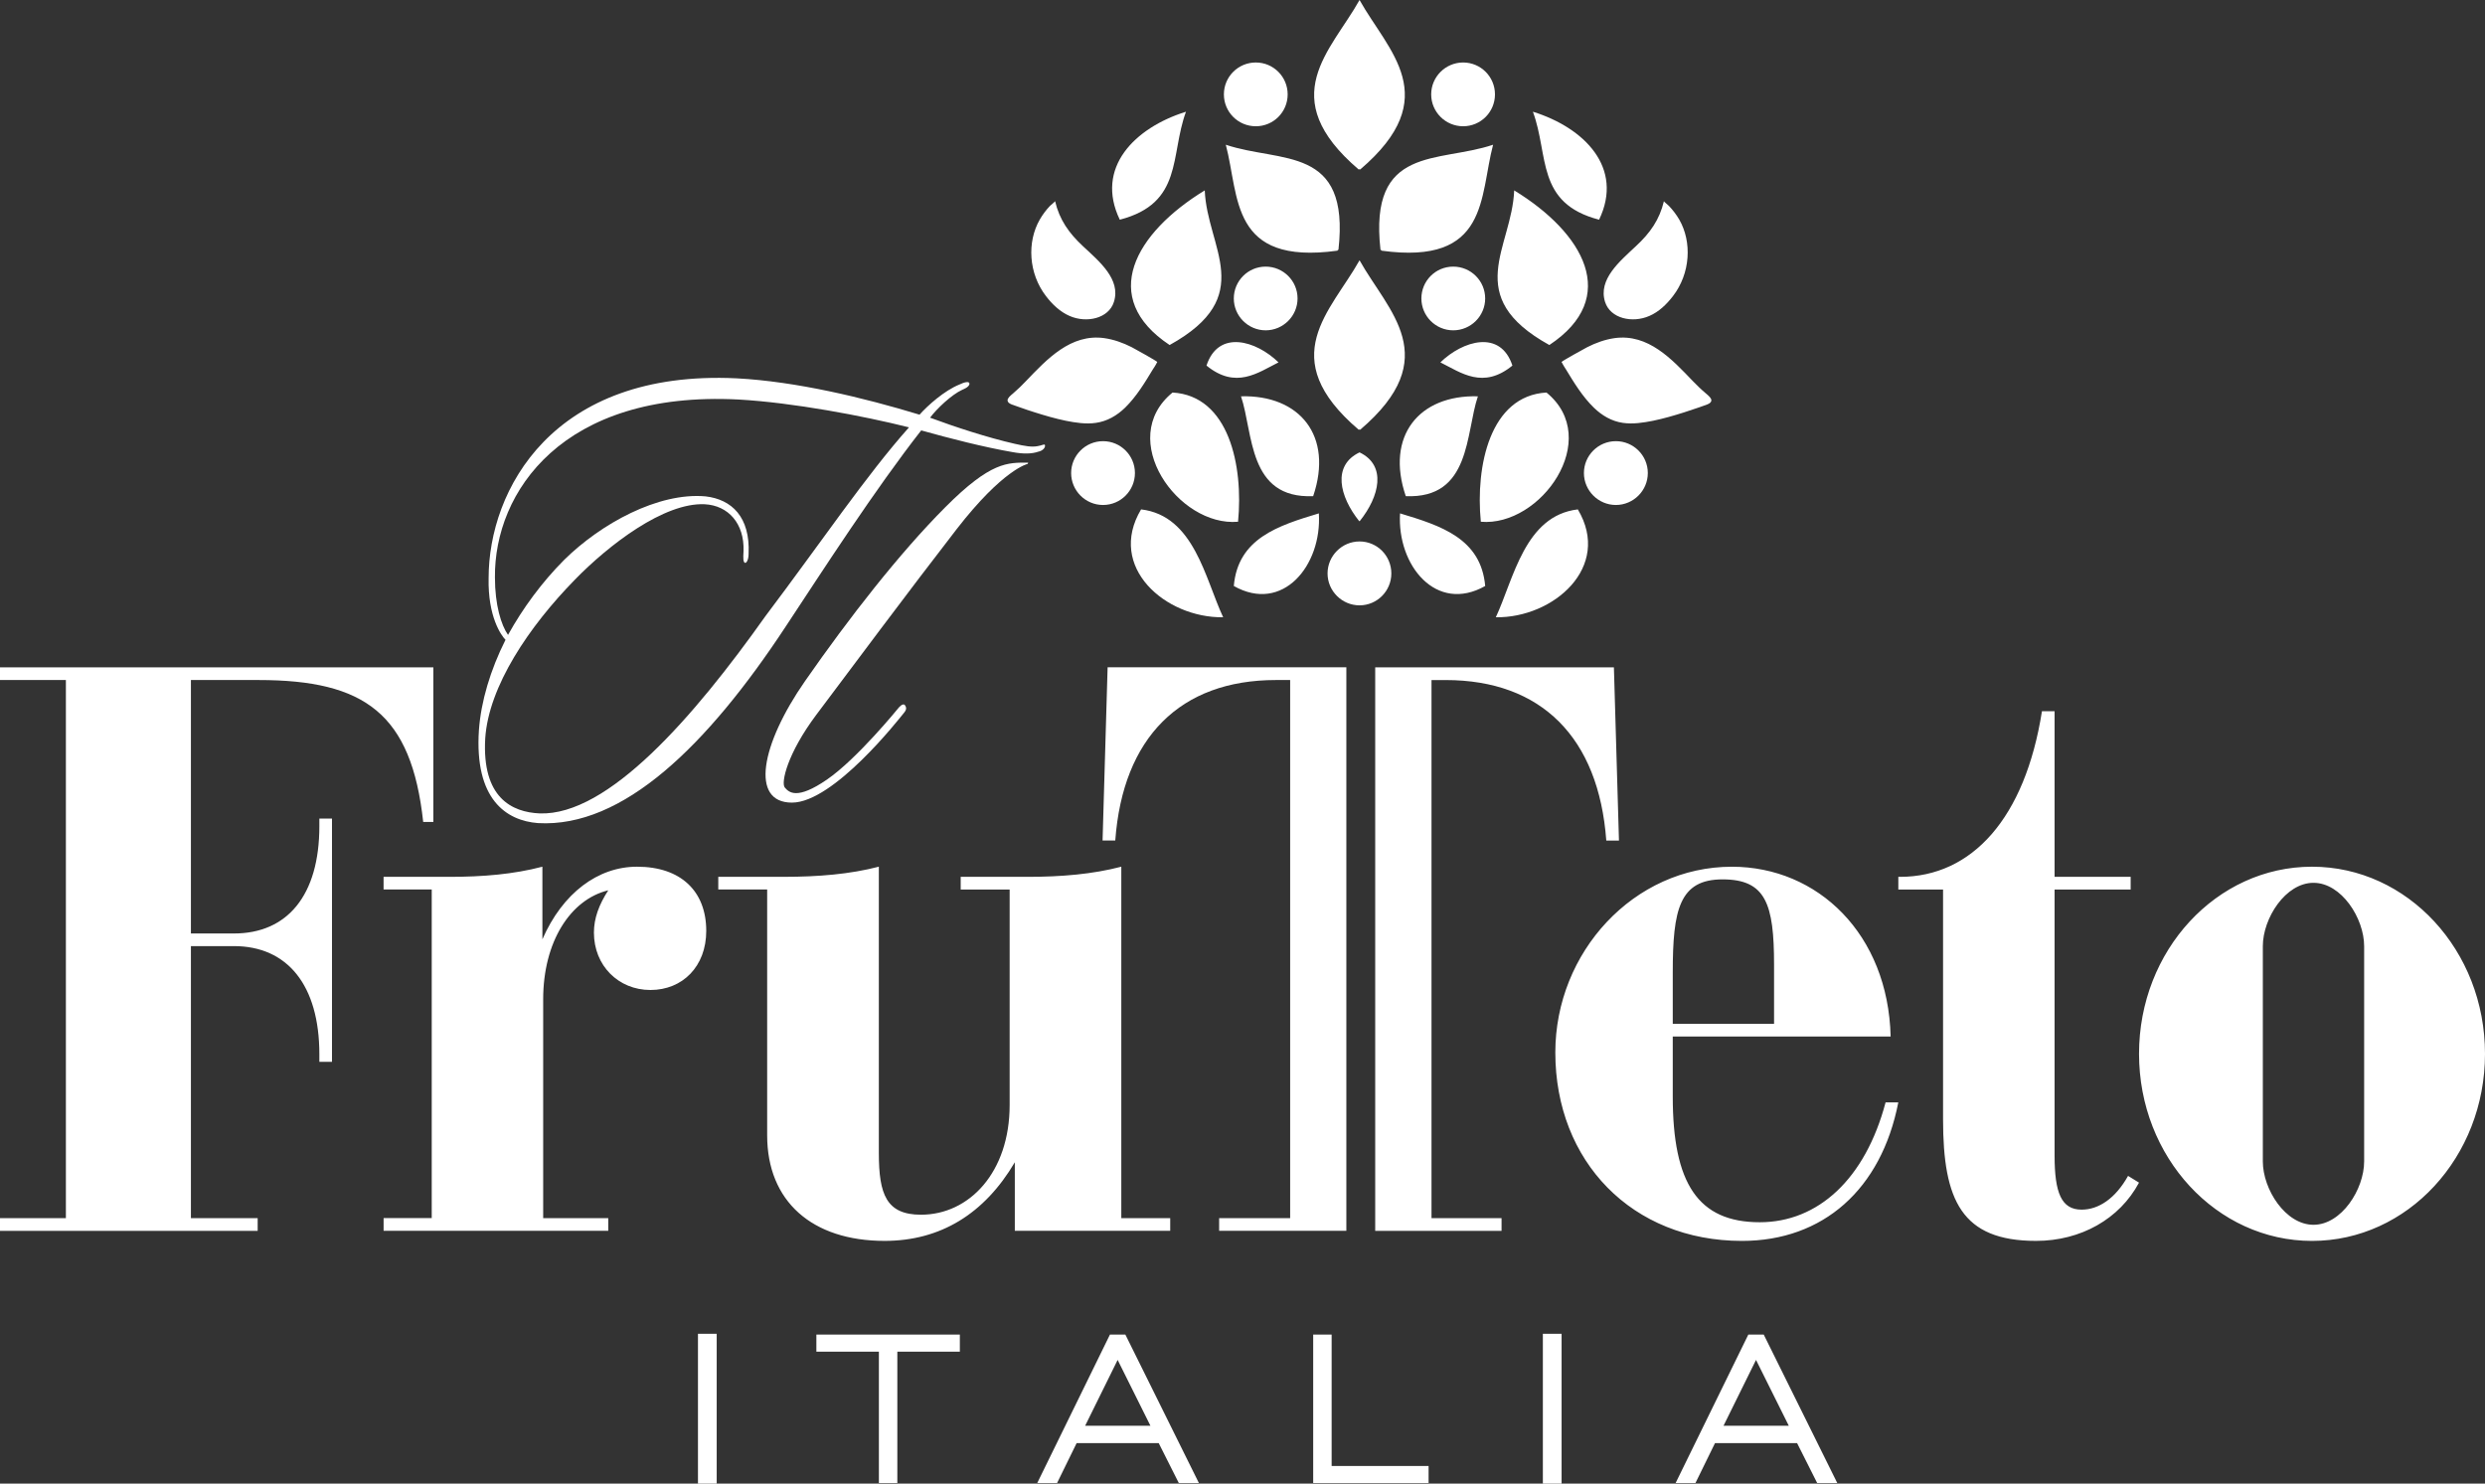 <svg xmlns="http://www.w3.org/2000/svg" id="Layer_1" data-name="Layer 1" viewBox="0 0 1148.82 685.88"><rect x="0" y="0" width="1148.82" height="685.88" fill="#333333" stroke="none"/><defs><style>.cls-1{fill-rule:evenodd}.cls-1,.cls-2{fill:#fff;stroke-width:0}</style></defs><path d="M540.72 159.51c40.81-22.58 17.28-44.91 16.24-71.49-32.21 19.65-49.27 49.56-16.24 71.49Zm-23.04-57.94c29.38-7.64 23.16-29.71 30.6-49.92-23.7 7.38-42.18 25.89-30.6 49.92Zm9.84 133.93c-15.93 26.69 11.32 50.26 37.95 49.87-8.36-17.86-13.43-46.97-37.95-49.87Zm42.87 35.41c22.61 12.79 40.8-9.51 39.32-33.57-18.81 5.67-37.42 11.55-39.32 33.57Zm-28.32-89.44c-26.28 21.41 2.59 62.17 30.28 59.74 2.52-25.86-4.21-58.24-30.28-59.74Zm15.69-12.46c13.55 11.06 23.66 3.35 33.3-1.48-10.32-10.06-27.8-15.32-33.3 1.48ZM573.72 183.22c5.75 17.01 3.14 47.45 33.36 46.16 9.45-27.86-6.22-46.91-33.36-46.16Zm-85.96-90.21c.05.19-2.17 1.97-2.35 2.17-1.81 1.9-3.41 4.05-4.73 6.34-5.93 10.31-5.24 24.83 2.89 35.39 2.83 3.72 6.53 7.28 10.91 9.16 7.85 3.44 18.06 1.18 20.47-6.46 3.37-10.48-6.82-18.81-14.24-25.74-6.62-6.15-10.93-12.34-12.94-20.85h-.01Zm78.93-26.1c6.37 23.98 1.86 55.79 51.61 48.98.06-.07.06-.22.13-.3.06-.05.21-.1.34-.14 5.45-48.49-26.76-39.99-52.08-48.54ZM465.8 185.12c0 .68.58 1.38 2.02 1.91 1.17.41 2.44.87 3.62 1.27 2.31.83 4.66 1.63 7.09 2.38 4.66 1.48 9.37 2.84 14.17 3.84 4.54.9 9.31 1.65 13.92.98 5.26-.74 9.78-3.39 13.54-7.05 5.21-5.12 9.09-11.53 12.83-17.72.55-.87 1.13-1.65 1.57-2.52-.06-.1.5-.77.43-.87-.31-.51-10.56-6.17-11.78-6.82-4.02-2.04-8.28-3.57-12.72-4.2-15.47-2.15-26.5 9.75-36.21 19.89-1.91 1.99-3.55 3.63-6 5.73-1.29 1.06-2.51 2.13-2.49 3.17h.01Zm162.72-64.79c-13.21 23.65-39.58 44.9-.39 78.34.13-.02.24-.08.39-.11.09.03.19.09.3.11 39.22-33.44 12.89-54.69-.3-78.34Zm0-120.33c-13.21 23.66-39.58 44.9-.39 78.36.13-.02.24-.07.39-.14.09.06.19.12.3.14 39.22-33.46 12.89-54.7-.3-78.36Zm-.11 240.99c.05-.06.09-.13.11-.2 0 0 .02.13.04.2 9.25-11.51 12.57-25.82-.04-31.85-12.69 6.04-9.34 20.35-.11 31.85Z" class="cls-1"/><path d="M643.22 265.11c0 8.11-6.58 14.75-14.7 14.75s-14.79-6.64-14.79-14.75 6.63-14.79 14.79-14.79 14.7 6.64 14.7 14.79Zm-43.36-127.13c0 8.11-6.65 14.73-14.75 14.73s-14.72-6.62-14.72-14.73 6.58-14.72 14.72-14.72 14.75 6.59 14.75 14.72Zm-4.57-94.35c0 8.15-6.56 14.74-14.73 14.74s-14.75-6.58-14.75-14.74 6.6-14.74 14.75-14.74 14.73 6.61 14.73 14.74Zm-70.61 175.06c0 8.12-6.58 14.77-14.74 14.77s-14.75-6.65-14.75-14.77 6.61-14.73 14.75-14.73 14.74 6.61 14.74 14.73Zm132.43-80.71c0 8.11 6.58 14.73 14.72 14.73s14.77-6.62 14.77-14.73-6.6-14.72-14.77-14.72-14.72 6.59-14.72 14.72Zm4.53-94.35c0 8.15 6.63 14.74 14.77 14.74s14.72-6.58 14.72-14.74-6.6-14.74-14.72-14.74-14.77 6.61-14.77 14.74Zm70.61 175.06c0 8.12 6.65 14.77 14.77 14.77s14.77-6.65 14.77-14.77-6.62-14.73-14.77-14.73-14.77 6.61-14.77 14.73Z" class="cls-2"/><path d="M716.27 159.51c-40.82-22.58-17.27-44.91-16.26-71.49 32.16 19.65 49.28 49.56 16.26 71.49Zm22.99-57.94c-29.34-7.64-23.1-29.71-30.6-49.92 23.74 7.38 42.16 25.89 30.6 49.92Zm-9.83 133.93c15.9 26.69-11.33 50.26-37.91 49.87 8.31-17.86 13.38-46.97 37.91-49.87Zm-42.82 35.41c-22.63 12.79-40.8-9.51-39.37-33.57 18.81 5.67 37.42 11.55 39.37 33.57Zm28.33-89.44c26.2 21.41-2.61 62.17-30.35 59.74-2.52-25.86 4.25-58.24 30.35-59.74Zm-15.75-12.46c-13.55 11.06-23.64 3.35-33.3-1.48 10.36-10.06 27.8-15.32 33.3 1.48ZM683.23 183.22c-5.75 17.01-3.16 47.45-33.34 46.16-9.47-27.86 6.18-46.91 33.34-46.16Zm86-90.21c-.06.19 2.16 1.97 2.31 2.17 1.82 1.9 3.44 4.05 4.79 6.34 5.92 10.31 5.21 24.83-2.93 35.39-2.86 3.72-6.5 7.28-10.92 9.16-7.89 3.44-18.01 1.18-20.45-6.46-3.33-10.48 6.82-18.81 14.19-25.74 6.67-6.15 10.98-12.34 13.01-20.85Zm-78.97-26.1c-6.35 23.98-1.84 55.79-51.57 48.98-.06-.07-.09-.22-.17-.3-.09-.05-.21-.1-.32-.14-5.43-48.49 26.78-39.99 52.06-48.54ZM791.17 185.12c-.02.68-.58 1.38-2.03 1.91-1.2.41-2.37.87-3.55 1.27-2.35.83-4.79 1.63-7.14 2.38-4.7 1.48-9.38 2.84-14.21 3.84-4.57.9-9.3 1.65-13.96.98-5.21-.74-9.7-3.39-13.46-7.05-5.26-5.12-9.15-11.53-12.91-17.72-.49-.87-1.13-1.65-1.54-2.52.06-.1-.51-.77-.45-.87.34-.51 10.58-6.17 11.84-6.82 4-2.04 8.25-3.57 12.67-4.2 15.54-2.15 26.48 9.75 36.2 19.89 1.94 1.99 3.59 3.63 6.07 5.73 1.26 1.06 2.5 2.13 2.46 3.17h.01Z" class="cls-1"/><path d="M483.05 205.71c-.21-.57-1.39.25-3.34.54-2.73.54-5.86 0-10.72-1.11-12.28-2.79-27.7-7.82-39.02-12.04 3.13-4.18 9.95-10.64 14.83-12.87.57-.28 2.92-1.13 3.34-2.5.37-1.94-2.77-.86-4.5 0-7.03 2.79-14.83 9.8-18.54 13.98-25.78-7.85-57.16-15.37-84.48-16.8-85.28-4.16-114.73 51.77-114.73 92.33-.39 17.89 5.83 26.57 7.81 28.55-7.03 13.97-11.33 28.51-12.29 41.67-2.16 32.15 12.69 41.96 27.31 43.07 39.22 2.26 78.25-35.78 114.54-90.91 17.55-26.58 41.36-63.5 62.62-90.64 12.89 3.62 29.26 7.82 42.36 10.06 4.67.86 8.76.86 11.9-.26 1.54-.27 3.32-1.69 2.94-3.06h-.03Zm-129.18 79.13c-33.15 46.74-72.79 92.34-104.39 91.21-12.87-.56-26.72-7.27-25.16-34.67 1.56-24.09 20.3-51.78 41.38-73.32 15.79-16.22 41.33-35.81 60.08-34.94 10.94.56 18.35 8.95 17.96 21.53-.21 3.62-.21 5.32.77 5.59.6 0 1.56-1.41 1.56-4.2.79-17.05-7.8-25.17-19.89-26.56-21.84-1.96-48.38 12.6-65.35 29.35-10.35 10.37-19.15 22.4-25.97 34.69-3.14-4.49-6.05-13.73-6.05-26.57-.38-39.43 31.23-86.45 112.59-82.25 25 1.39 57.73 7.56 78.83 12.87-19.72 22.12-40.41 52.86-66.36 87.27Z" class="cls-2"/><path d="M475.14 214.45s-11.34 2.39-32.9 30.21c-21.56 27.83-51.49 67.96-64.87 85.81s-16.42 31.43-14.55 33.62c1.87 2.19 5.5 5.94 19.51-3.7s33.02-33.07 33.02-33.07 2.12-2.72 3.11-1.16c.99 1.55.16 2.58-1.12 4.1-1.29 1.53-31.84 40.8-51.23 40.8s-14.4-26.78 6.05-56.17 43.71-59.19 64.85-80.4 28.8-20.61 38.32-20.61l-.19.56ZM0 563.16h30.46V314.39H0v-5.87h200.34V380h-4.69c-5.44-49.99-26.93-65.61-76.13-65.61H88.26v117.17h19.91c24.61 0 39.47-17.56 39.47-49.6v-3.54h5.84v112.49h-5.84v-3.52c0-32.01-14.86-49.99-39.47-49.99H88.26v125.77h30.86v5.87H0v-5.87Z" class="cls-2"/><path d="M177.33 411.24v-5.86h30.46c15.61 0 29.68-1.21 42.96-4.69v33.56c9.38-21.47 25.78-33.56 43.74-33.56 20.27 0 32.01 11.32 32.01 29.68 0 16.4-10.93 27.32-25.79 27.32s-26.14-11.31-26.14-26.54c0-6.63 2.33-12.9 6.63-19.55-17.56 4.27-30.09 23.84-30.09 50.39v101.16h30.09v5.87H177.34v-5.87h22.25V411.23h-22.26Zm266.8 0v-5.86h30.89c15.59 0 30.05-1.21 43.36-4.69v162.47h22.61v5.87h-71.84v-31.69c-14.08 23.87-34.42 36.34-60.2 36.34-33.59 0-54.29-18.34-54.29-48.81V411.23h-22.6v-5.86h30.45c15.64 0 30.46-1.21 43.78-4.69v132.39c0 19.13 3.48 28.51 19.49 28.51 22.27 0 40.98-19.54 40.98-50.75v-99.59h-22.64.01Zm434.26-5.86c33.16 0 57.79-26.96 65.61-76.56h5.84v76.56h35.17v5.86h-35.17v122.99c0 17.19 3.11 25.01 12.5 25.01 7.81 0 15.6-5.11 21.47-15.61l5.06 3.12c-8.97 16.8-26.94 26.93-47.6 26.93-34.4 0-42.99-18.73-42.99-56.19V411.24H877.6v-5.86h.8Zm-105.07 73.81v27.74c0 40.2 11.7 58.13 40.22 58.13 26.92 0 48.76-19.91 58.17-55.41h5.88c-7.85 40.22-34.77 64.04-72.28 64.04-50.75 0-86.28-36.7-86.28-87.11 0-46.43 36.3-85.88 81.61-85.88 39.82 0 72.24 31.22 73.41 78.5H773.32Zm46.83-33.23c0-28.08-3.83-39.41-23.81-39.41s-23.02 14.05-23.02 42.97v23.82h46.83v-27.38Zm248.7-45.27c-44.17 0-79.97 38.73-79.97 86.5s35.8 86.5 79.97 86.5 79.97-38.73 79.97-86.5-35.8-86.5-79.97-86.5Zm24.1 136.24c0 12.94-10.49 29.31-23.42 29.31s-23.42-16.37-23.42-29.31v-99.48c0-12.94 10.49-29.31 23.42-29.31s23.42 16.37 23.42 29.31v99.48Z" class="cls-2"/><path d="m512.05 308.52-2.33 80.07h5.87c3.49-47.66 30.11-74.2 74.24-74.2h6.61v248.77h-32.83v5.87h58.81V308.51H512.04h.01Zm234.07 0H635.76v260.52h58.41v-5.87h-32.38V314.4h6.58c44.14 0 70.72 26.54 74.22 74.2h5.86l-2.34-80.07h.01Zm-423.45 308.1h8.66v69.26h-8.66v-69.26Zm83.64 8.27h-28.9V617h66.33v7.89h-28.9v60.73h-8.53v-60.73ZM513.13 617h7.13l33.99 68.62h-9.29l-9.29-18.46h-37.94l-9.04 18.46h-9.17L513.13 617Zm18.71 42.14-15.15-30.43-15.02 30.43h30.17ZM607.09 617h8.53v60.73h44.82v7.89h-53.35V617Zm106.18-.38h8.66v69.26h-8.66v-69.26Zm94.98.38h7.13l33.99 68.62h-9.29l-9.29-18.46h-37.94l-9.04 18.46h-9.17L808.25 617Zm18.71 42.14-15.15-30.43-15.02 30.43h30.17Z" class="cls-2"/></svg>